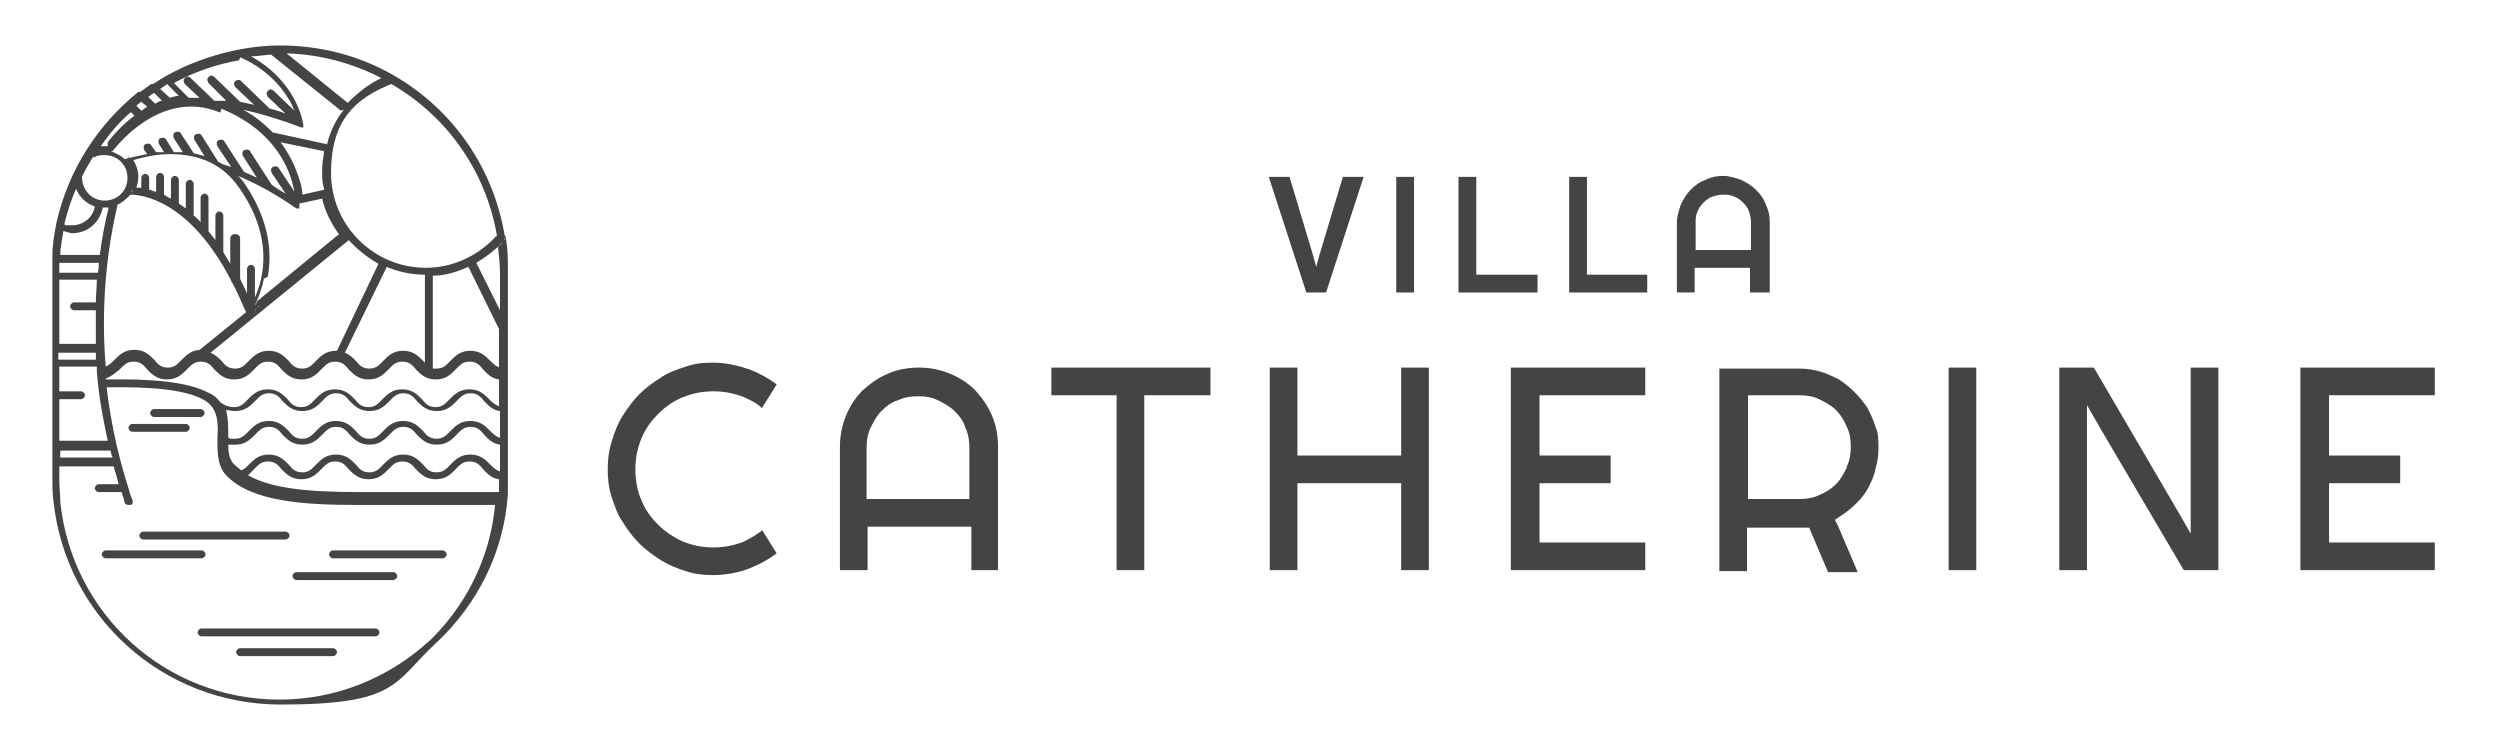 <?xml version="1.0" encoding="UTF-8"?>
<svg id="Calque_1" data-name="Calque 1" xmlns="http://www.w3.org/2000/svg" baseProfile="tiny" version="1.2" viewBox="0 0 253 75.5">
  <path d="M77.1,53.7c-.5.4-1.2.8-1.8,1.1-1,.4-2,.6-3.1.6s-2.1-.2-3.1-.6c-.9-.4-1.8-1-2.5-1.7-.7-.7-1.3-1.5-1.7-2.5-.4-.9-.6-2-.6-3.1s.2-2.1.6-3.1c.4-1,1-1.8,1.7-2.5.7-.7,1.5-1.3,2.5-1.7,1-.4,2-.6,3.1-.6s2.1.2,3.1.6c.7.3,1.3.6,1.8,1.1l1.5-2.4c-.8-.6-1.7-1.1-2.7-1.5-1.2-.4-2.4-.7-3.7-.7s-1.9.1-2.8.4c-.9.3-1.8.6-2.5,1.1-.8.5-1.5,1-2.2,1.7-.6.6-1.2,1.4-1.7,2.2-.5.8-.8,1.6-1.1,2.6-.3.9-.4,1.9-.4,2.8s.1,1.9.4,2.8c.3.9.6,1.8,1.1,2.5.5.8,1,1.5,1.7,2.2.6.6,1.4,1.2,2.2,1.7.8.5,1.6.8,2.5,1.1.9.3,1.8.4,2.8.4s2.5-.2,3.7-.7c1-.4,1.9-.9,2.7-1.5l-1.5-2.4Z" fill="#444" stroke-width="0"/>
  <path d="M98.2,57.7h2.8v-12.5c0-1.1-.2-2.2-.6-3.1-.4-1-1-1.8-1.7-2.6-.7-.7-1.6-1.3-2.6-1.7-1-.4-2-.6-3.1-.6s-2.2.2-3.1.6c-1,.4-1.8,1-2.6,1.7-.7.7-1.3,1.6-1.7,2.6-.4,1-.6,2-.6,3.1v12.5h2.8v-4.4h10.5v4.4ZM97.4,50.5h-9.7v-5.2c0-.7.1-1.4.4-2,.3-.6.6-1.2,1.1-1.7.5-.5,1-.9,1.7-1.1.6-.3,1.3-.4,2-.4s1.4.1,2,.4c.6.3,1.2.6,1.7,1.1.5.5.9,1,1.1,1.7.3.6.4,1.3.4,2v5.2h-.8Z" fill="#444" stroke-width="0"/>
  <polygon points="122.5 40 122.5 37.2 106.4 37.2 106.4 40 112.2 40 113 40 113 40.8 113 57.7 115.8 57.7 115.8 40.8 115.8 40 116.7 40 122.5 40" fill="#444" stroke-width="0"/>
  <polygon points="141.8 57.7 144.6 57.7 144.6 37.2 141.8 37.2 141.8 45.3 141.8 46.1 141 46.1 132.1 46.1 131.3 46.1 131.3 45.3 131.3 37.2 128.5 37.2 128.5 57.7 131.3 57.7 131.3 49.7 131.3 48.9 132.1 48.9 141 48.9 141.8 48.9 141.8 49.7 141.8 57.7" fill="#444" stroke-width="0"/>
  <polygon points="155.8 40.8 155.8 40 156.6 40 166.5 40 166.5 37.2 152.9 37.2 152.9 57.7 166.5 57.7 166.5 54.9 156.6 54.9 155.8 54.9 155.8 54.1 155.8 49.7 155.8 48.9 156.6 48.9 163 48.9 163 46.1 156.6 46.1 155.8 46.1 155.8 45.3 155.8 40.8" fill="#444" stroke-width="0"/>
  <path d="M190.1,45.3c0-.7,0-1.5-.3-2.1-.2-.7-.5-1.3-.8-1.9-.4-.6-.8-1.1-1.3-1.6-.5-.5-1-.9-1.6-1.3-.6-.3-1.2-.6-1.9-.8-.7-.2-1.4-.3-2.1-.3h-8.1v20.5h2.8v-4.4h.8s5,0,5,0h.5s.2.5.2.5l1.7,4h3l-2-4.7-.3-.6.6-.4c.6-.4,1.1-.8,1.6-1.3.5-.5.9-1,1.2-1.6.3-.6.6-1.2.7-1.9.2-.6.3-1.3.3-2ZM186.9,47.3c-.3.6-.6,1.2-1.1,1.7-.5.5-1,.8-1.7,1.1-.6.3-1.3.4-2,.4h-5.2v-10.5h5.2c.7,0,1.4.1,2,.4.6.3,1.2.6,1.7,1.1.5.5.8,1,1.1,1.7.3.6.4,1.3.4,2s-.1,1.4-.4,2Z" fill="#444" stroke-width="0"/>
  <rect x="197.2" y="37.2" width="2.8" height="20.5" fill="#444" stroke-width="0"/>
  <polygon points="221 57.7 224.5 57.7 224.5 37.2 221.7 37.2 221.7 51 221.7 54 220.2 51.4 211.9 37.2 208.4 37.2 208.4 57.7 211.2 57.7 211.2 44 211.2 41 212.7 43.6 221 57.7" fill="#444" stroke-width="0"/>
  <polygon points="235.7 40.8 235.7 40 236.5 40 246.4 40 246.4 37.2 232.8 37.2 232.8 57.7 246.4 57.7 246.4 54.9 236.5 54.9 235.7 54.9 235.7 54.1 235.7 49.7 235.7 48.9 236.5 48.9 242.9 48.9 242.9 46.1 236.5 46.1 235.7 46.1 235.7 45.3 235.7 40.8" fill="#444" stroke-width="0"/>
  <polygon points="135.9 17.9 133.5 25.9 133.2 27 132.9 25.9 130.5 17.9 128.4 17.9 132.2 29.6 134.2 29.6 138 17.9 135.9 17.9" fill="#444" stroke-width="0"/>
  <rect x="141.3" y="17.9" width="1.8" height="11.7" fill="#444" stroke-width="0"/>
  <polygon points="149.4 17.9 147.6 17.9 147.6 29.6 155.6 29.6 155.6 27.8 149.7 27.8 149.4 27.8 149.4 27.4 149.4 17.9" fill="#444" stroke-width="0"/>
  <polygon points="160.6 17.9 158.8 17.9 158.8 29.6 166.7 29.6 166.7 27.8 160.9 27.8 160.6 27.8 160.6 27.4 160.6 17.9" fill="#444" stroke-width="0"/>
  <path d="M177.3,29.6h1.8v-7.1c0-.6-.1-1.2-.4-1.8-.2-.6-.6-1.1-1-1.5-.4-.4-.9-.7-1.5-1-.6-.2-1.2-.4-1.8-.4s-1.2.1-1.8.4c-.6.2-1.1.6-1.5,1-.4.4-.7.9-1,1.5-.2.6-.4,1.2-.4,1.8v7.1h1.8v-2.5h5.6v2.5ZM176.9,25.3h-5.3v-2.8c0-.4,0-.7.2-1.1.1-.3.3-.6.6-.9.3-.3.6-.5.9-.6.3-.1.7-.2,1.1-.2s.7,0,1.1.2c.3.1.6.3.9.6.3.3.5.6.6.9.1.3.2.7.2,1.1v2.8h-.3Z" fill="#444" stroke-width="0"/>
  <g>
    <path d="M33.7,65.6h-9.4c-.2,0-.4.2-.4.4s.2.4.4.4h9.4c.2,0,.4-.2.4-.4s-.2-.4-.4-.4Z" fill="#444" stroke-width="0"/>
    <path d="M38,63.6h-17.6c-.2,0-.4.2-.4.4s.2.4.4.4h17.6c.2,0,.4-.2.4-.4s-.2-.4-.4-.4Z" fill="#444" stroke-width="0"/>
    <path d="M20.8,56.1c0-.2-.2-.4-.4-.4h-9.7c-.2,0-.4.2-.4.4s.2.4.4.4h9.7c.2,0,.4-.2.4-.4Z" fill="#444" stroke-width="0"/>
    <path d="M33.3,56.1c0,.2.2.4.4.4h11.1c.2,0,.4-.2.4-.4s-.2-.4-.4-.4h-11.1c-.2,0-.4.2-.4.4Z" fill="#444" stroke-width="0"/>
    <path d="M39.8,57.9h-9.8c-.2,0-.4.2-.4.4s.2.4.4.4h9.8c.2,0,.4-.2.4-.4s-.2-.4-.4-.4Z" fill="#444" stroke-width="0"/>
    <path d="M14.1,54.2c0,.2.2.4.4.4h14.4c.2,0,.4-.2.4-.4s-.2-.4-.4-.4h-14.4c-.2,0-.4.2-.4.4Z" fill="#444" stroke-width="0"/>
    <path d="M19.2,43.3c0-.2-.2-.4-.4-.4h-5.4c-.2,0-.4.2-.4.4s.2.4.4.4h5.4c.2,0,.4-.2.4-.4Z" fill="#444" stroke-width="0"/>
    <path d="M15.6,42.2h4.7c.2,0,.4-.2.4-.4s-.2-.4-.4-.4h-4.7c-.2,0-.4.2-.4.4s.2.4.4.4Z" fill="#444" stroke-width="0"/>
    <path d="M51.1,24s0,0,0,0c0,0,0,0,0,0-1.1-6.9-5.2-12.9-11.3-16.4-3.5-2-7.4-3-11.5-3s-9.1,1.4-12.8,3.9c0,0-.1,0-.2,0,0,0,0,0,0,0-.4.3-.7.5-1.1.8,0,0-.1,0-.2,0,0,0,0,0,0,0-4.1,3.3-7.1,7.9-8.3,13.3,0,0,0,0,0,0-.2,1.1-.4,2.1-.4,3.3,0,0,0,0,0,0s0,0,0,0c0,.5,0,1,0,1.5v20.8c0,.8,0,1.6.1,2.4,1.2,11.8,11.1,20.7,23,20.7s11.4-2.2,15.7-6.2c4.3-4,6.9-9.3,7.3-15.1,0,0,0,0,0,0,0,0,0,0,0,0h0c0-.6,0-1.2,0-1.8v-20.8c0-1.2,0-2.5-.3-3.7ZM23.7,47c-.5-.5-.6-1.2-.6-2,.2,0,.4,0,.7,0,1,0,1.5-.5,2-1,.4-.4.7-.8,1.4-.8s1,.3,1.4.8c.5.5,1,1,2,1s1.5-.5,2-1c.4-.4.7-.8,1.4-.8s1,.3,1.4.8c.5.5,1,1,2,1s1.5-.5,2-1c.4-.4.7-.8,1.4-.8s1,.3,1.4.8c.5.5,1,1,2,1s1.5-.5,2-1c.4-.4.7-.8,1.4-.8s1,.3,1.4.8c.4.4.8.9,1.6,1v2.7c-.4-.1-.7-.4-1-.7-.5-.5-1-1-2-1s-1.5.5-2,1c-.4.4-.7.8-1.4.8s-1-.3-1.4-.8c-.5-.5-1-1-2-1s-1.5.5-2,1c-.4.4-.7.8-1.4.8s-1-.3-1.4-.8c-.5-.5-1-1-2-1s-1.5.5-2,1c-.4.4-.7.8-1.4.8s-1-.3-1.4-.8c-.5-.5-1-1-2-1s-1.5.5-2,1c-.3.3-.5.5-.8.6-.2-.2-.5-.4-.7-.6ZM22.9,41.5c.3,0,.5.1.9.1,1,0,1.5-.5,2-1,.4-.4.7-.8,1.4-.8s1,.3,1.4.8c.5.5,1,1,2,1s1.5-.5,2-1c.4-.4.7-.8,1.4-.8s1,.3,1.4.8c.5.5,1,1,2,1s1.5-.5,2-1c.4-.4.7-.8,1.4-.8s1,.3,1.4.8c.5.5,1,1,2,1s1.5-.5,2-1c.4-.4.7-.8,1.4-.8s1,.3,1.4.8c.4.4.8.9,1.6,1v2.7c-.4-.1-.7-.4-1-.7-.5-.5-1-1-2-1s-1.5.5-2,1c-.4.4-.7.8-1.4.8s-1-.3-1.4-.8c-.5-.5-1-1-2-1s-1.5.5-2,1c-.4.4-.7.8-1.4.8s-1-.3-1.4-.8c-.5-.5-1-1-2-1s-1.5.5-2,1c-.4.4-.7.8-1.4.8s-1-.3-1.4-.8c-.5-.5-1-1-2-1s-1.5.5-2,1c-.4.4-.7.8-1.4.8s-.5,0-.7-.1c0,0,0-.1,0-.2,0-.8,0-1.7-.2-2.5ZM23.1,44.1c0,.3,0,.6,0,.9,0-.3,0-.6,0-.9ZM6.4,23.4c.3,0,.6.2.9.2,1.6,0,2.8-1.1,3.1-2.6,0,0,.1,0,.2,0,.2,0,.3,0,.5,0,0,0,0,0-.1,0-.4,1.6-.7,3.2-.9,4.8h-4c0-.8.2-1.6.3-2.3ZM9.4,15.9c0,0,.1,0,.2,0,.3-.2.7-.2,1-.2,1.3,0,2.3,1,2.3,2.3s-1,2.3-2.3,2.3-2.2-1-2.3-2.2c0,0,0-.1,0-.2.3-.7.7-1.3,1.1-2ZM14.3,10.3l.6.5c-.2.1-.4.3-.6.4l-.5-.5c.2-.2.4-.3.6-.5ZM15.6,9.4l.8.8c-.3,0-.5.2-.7.3l-.7-.7c.2-.1.4-.3.6-.4ZM16.9,8.5l1.2,1.2c-.3,0-.6.1-.9.2l-1-.9c.2-.1.4-.3.6-.4ZM24.3,5.8c2.1.9,3.8,2.4,4.9,4.2.3.4.4.8.6,1.2l-2.1-2c-.2-.2-.4-.2-.6,0-.2.2-.1.4,0,.6l1.8,1.7c-.5-.2-1.1-.4-1.6-.5l-2.9-2.8c-.2-.2-.4-.1-.6,0-.2.2-.1.4,0,.6l1.9,1.8c-.5-.1-.9-.2-1.4-.3,0,0,0,0,0,0l-2.6-2.5c-.2-.2-.4-.2-.6,0-.2.2-.1.4,0,.6l1.8,1.8c-.3,0-.6,0-.9,0-.1,0-.2,0-.3,0l-2.4-2.3c-.2-.2-.4-.2-.6,0-.2.2-.1.4,0,.6l1.5,1.4c-.4,0-.7,0-1.1,0l-1.5-1.5c2-1.1,4.3-1.9,6.6-2.3ZM22.4,11c5.6,2.3,7,6.3,7.4,8.4l-1.6-2.4c-.1-.2-.4-.2-.6-.1-.2.1-.2.4-.1.6l1.4,2.1c-.5-.3-1-.6-1.4-.9,0,0,0,0,0,0l-2.2-3.4c-.1-.2-.4-.2-.6-.1-.2.1-.2.4-.1.6l1.4,2.2c-.4-.2-.8-.4-1.3-.6,0,0,0,0,0,0l-2-3.1c-.1-.2-.4-.2-.6-.1-.2.1-.2.4-.1.6l1.4,2.1c-.3-.1-.6-.2-.9-.3-.1,0-.2-.2-.4-.2l-1.7-2.7c-.1-.2-.4-.2-.6-.1-.2.1-.2.4-.1.6l1,1.6c-.4-.1-.7-.2-1.1-.3l-1.3-2c-.1-.2-.4-.2-.6-.1-.2.1-.2.4-.1.6l.9,1.4c-.3,0-.6,0-.9,0l-.8-1.3c-.1-.2-.4-.2-.6-.1-.2.1-.2.4-.1.6l.5.8c-.3,0-.6,0-.8,0l-.5-.7c-.1-.2-.4-.2-.6-.1-.2.1-.2.4-.1.6l.3.4c-1.1.2-1.9.4-2.3.5,0,0,0,0,0,0-.4-.4-.9-.6-1.4-.8,0,0,.1,0,.2,0,0,0,0,0,0,0,0,0,4.7-6.5,10.9-3.9ZM23.7,23.7c-.2,0-.4.2-.4.4v2.6c-.2-.4-.5-.8-.7-1.2,0,0,0,0,0,0v-3.7c0-.2-.2-.4-.4-.4s-.4.2-.4.4v2.5c-.2-.3-.5-.6-.7-.9v-3.4c0-.2-.2-.4-.4-.4s-.4.2-.4.4v2.5c-.2-.3-.5-.5-.7-.7v-3.2c0-.2-.2-.4-.4-.4s-.4.2-.4.4v2.5c-.3-.2-.5-.4-.7-.5v-2.4c0-.2-.2-.4-.4-.4s-.4.2-.4.4v1.9c-.3-.1-.5-.3-.7-.4v-1.8c0-.2-.2-.4-.4-.4s-.4.2-.4.4v1.5c-.3,0-.5-.2-.7-.2v-1.2c0-.2-.2-.4-.4-.4s-.4.2-.4.4v1c-.2,0-.4,0-.5,0,0,0,0,0,0,0,.1-.3.2-.7.2-1.1,0-.6-.2-1.2-.5-1.7,0,0,0,0,0,0,.7-.2,2.1-.6,3.7-.6,3.1,0,5.4,1.1,7,3.4,3.5,5,2.5,9.1,1.6,11.1v-2.9c0-.2-.2-.4-.4-.4s-.4.2-.4.4v2.5c-.2-.5-.5-1-.7-1.5v-4.1c0-.2-.2-.4-.4-.4ZM25.8,31.6c0,0,0,.1-.1.2,0,0,0,0,.1-.2ZM25.6,31.8s0,0,0,0c0,0,0,0,0,0ZM27.1,28c.4-2.2.3-5.6-2.4-9.5-.2-.3-.4-.5-.6-.7,1.9.8,3.9,1.9,5.9,3.3,0,0,0,0,0,0,0,0,0,0,0,0,0,0,0,0,0,0,0,0,0,0,.1,0,0,0,0,0,0,0,0,0,0,0,0,0h0s0,0,0,0c0,0,0,0,.1,0,0,0,0,0,0,0,0,0,0,0,0,0,0,0,0,0,0,0,0,0,0,0,0,0,0,0,0,0,0,0,0,0,0,0,.1,0,0,0,0,0,0,0,0,0,0,0,0-.1,0,0,0,0,0,0,0,0,0,0,0,0,0,0,0-.1,0-.4h0s2.3-.5,2.3-.5c.3,1.3.9,2.5,1.7,3.6l-8.3,6.8c0,.1-.1.3-.2.4.3-.7.7-1.6.9-2.7ZM26.2,30.9c0,.1-.1.2-.1.3,0,0,0-.2.1-.3ZM25.9,31.3c0,0,0,.1-.1.2,0,0,0-.1.1-.2ZM32.8,19.2l-2.2.5c0-.7-.3-1.7-.8-2.9-.3-.7-.8-1.6-1.4-2.4l4.4.9c-.1.7-.2,1.3-.2,2s0,1.2.2,1.8ZM13.1,16c0,0-.1-.2-.2-.2,0,0,.1.2.2.2ZM9.6,20.8c-.1,1.1-1.1,2-2.3,2s-.5,0-.8-.1c.3-1.2.7-2.5,1.2-3.6.3.8,1,1.5,1.9,1.8ZM10,26.6c0,.3,0,.6-.1,1h-3.9c0-.3,0-.6,0-1h4ZM6,35.7h3.7c0,.2,0,.5,0,.7h-3.8v-.7ZM9.7,30.6h-2.2c-.2,0-.4.2-.4.4s.2.4.4.4h2.2c0,1.2,0,2.3,0,3.4h-3.7v-6.5h3.8c0,.8-.1,1.5-.1,2.3ZM6,45.6h5.2c0,.2.1.5.2.7h-5.3v-.7ZM6,44.8v-4.4h2.2c.2,0,.4-.2.4-.4s-.2-.4-.4-.4h-2.2v-2.5h3.8c0,.1,0,.3,0,.4,0,0,0,0,0,0,0,0,0,0,0,.1.2,2.7.7,5.1,1.1,7h-5ZM11.9,20.7s0,0,0,0c.5-.2.9-.6,1.3-1,0,0,0,0,0,0,1,0,5.9.4,10.2,8.7,0,0,0,.2.1.2.5.9.9,1.9,1.4,3l-4.7,3.8c0,0,.1,0,.2,0-1,0-1.5.5-2,1-.4.4-.7.8-1.4.8s-1-.3-1.4-.8c-.5-.5-1-1-2-1s-1.5.5-2,1c-.3.3-.5.5-.9.7-.4-4.8-.2-10.4,1.2-16.4ZM11.4,20.9c.1,0,.2,0,.4-.1-.1,0-.2,0-.4.1ZM13.4,19.2c0,0,0,.2-.1.3,0,0,0-.2.1-.3ZM35.2,24.2c.9,1,1.9,1.8,3.1,2.5l-4.2,8.8s0,0-.1,0c-1,0-1.5.5-2,1-.4.4-.7.8-1.4.8s-1-.3-1.4-.8c-.5-.5-1-1-2-1s-1.5.5-2,1c-.4.4-.7.8-1.4.8s-1-.3-1.4-.8c-.3-.3-.6-.6-1.1-.8l14-11.4ZM20.9,35.5s0,0,0,0c0,0,0,0,0,0ZM39.1,27c1.2.5,2.5.8,3.9.8v8.9c0,0-.2-.2-.2-.2-.5-.5-1-1-2-1s-1.5.5-2,1c-.4.4-.7.8-1.4.8s-1-.3-1.4-.8c-.3-.3-.6-.6-1.1-.8l4.2-8.6ZM34.5,35.5s0,0,0,0c0,0,0,0,0,0ZM50.6,37.2c-.4-.1-.7-.4-1-.7-.5-.5-1-1-2-1s-1.5.5-2,1c-.4.4-.7.8-1.4.8s-.3,0-.4,0v-9.4c1.3,0,2.5-.4,3.6-.9l3.1,6.3v4ZM51.1,24.1s0,0,0,0c0,0,0,0,0-.1,0,.1,0,.3-.1.3,0,0,0-.1.1-.2ZM50.6,27.7v3.7l-2.4-4.8c1-.6,1.9-1.3,2.7-2.1-.1.2-.3.3-.5.5.1.9.2,1.8.2,2.8ZM50.2,23.9c-1.8,2-4.4,3.2-7.1,3.2-5.3,0-9.6-4.3-9.6-9.6s2.4-7.5,6.1-9c5.7,3.3,9.6,8.9,10.7,15.4ZM43.8,37.2s0,0-.1,0c0,0,0,0,.1,0ZM43.4,37.1s0,0-.1,0c0,0,0,0,.1,0ZM43.1,36.8s0,0,0,0c0,0,0,0,0,0ZM35.3,10.5l-6.3-5.1c3.4.1,6.7,1,9.6,2.5-1.3.6-2.4,1.5-3.4,2.5ZM34.8,11.1c-.8,1-1.4,2.2-1.7,3.5l-5.5-1.2c-.8-.8-1.7-1.6-3-2.3,1.8.4,3.8,1,5.9,1.8,0,0,0,0,0,0,0,0,0,0,.1,0s0,0,.1,0c0,0,0,0,0,0,0,0,0,0,0,0,0,0,0,0,0,0,0,0,0,0,0,0,0,0,0,0,0,0,0,0,0,0,0-.1,0,0,0,0,0,0,0,0,0,0,0-.1,0,0,0,0,0,0,0,0,0,0,0,0,0-.2-.6-4.4-5.3-7,.8,0,1.7-.2,2.6-.2-.2,0-.4,0-.6,0l7.1,5.7ZM13.2,11.3l.4.4c-1.7,1.3-2.7,2.7-2.7,2.7,0,.1,0,.2,0,.4.1,0,.3,0,.4,0-.2,0-.4,0-.6,0s-.4,0-.5,0c.9-1.3,1.9-2.5,3.1-3.5ZM43.5,64.8c-4.1,3.8-9.5,6-15.2,6-11.5,0-21-8.6-22.2-20,0,0,0,0,0,0,0,0,0,0,0,0,0-.8-.1-1.5-.1-2.3v-1.3h5.5c.2.7.4,1.3.5,1.8h-2c-.2,0-.4.2-.4.4s.2.4.4.4h2.3c.2.6.3.9.3,1,0,.2.2.3.4.3s.1,0,.2,0c.2,0,.3-.3.2-.5,0,0-.2-.4-.4-1.2,0,0,0,0,0,0-.6-1.9-1.8-5.9-2.3-11.1.6-.2,1-.6,1.4-.9.4-.4.7-.8,1.4-.8s1,.3,1.4.8c.5.5,1,1,2,1s1.5-.5,2-1c.4-.4.7-.8,1.4-.8s1,.3,1.4.8c.5.5,1,1,2,1s1.5-.5,2-1c.4-.4.7-.8,1.4-.8s1,.3,1.4.8c.5.5,1,1,2,1s1.5-.5,2-1c.4-.4.7-.8,1.4-.8s1,.3,1.4.8c.5.5,1,1,2,1s1.5-.5,2-1c.4-.4.7-.8,1.4-.8s1,.3,1.4.8c.5.5,1,1,2,1s1.5-.5,2-1c.4-.4.7-.8,1.4-.8s1,.3,1.4.8c.4.4.8.9,1.6,1v2.7c-.4-.1-.7-.4-1-.7-.5-.5-1-1-2-1s-1.5.5-2,1c-.4.4-.7.8-1.4.8s-1-.3-1.4-.8c-.5-.5-1-1-2-1s-1.5.5-2,1c-.4.4-.7.8-1.4.8s-1-.3-1.4-.8c-.5-.5-1-1-2-1s-1.5.5-2,1c-.4.4-.7.8-1.4.8s-1-.3-1.4-.8c-.5-.5-1-1-2-1s-1.5.5-2,1c-.4.4-.7.8-1.4.8s-1.2-.3-1.5-.6c-.3-.4-.7-.7-1.2-.9-2.9-1.5-8.7-1.3-10.4-1.3,0,.3,0,.5,0,.8,1.6,0,7.3-.2,9.9,1.2,1.6.8,1.6,2.4,1.5,4,0,1.3,0,2.7.8,3.6,2.5,2.8,8.1,3.1,13.3,3.1s.9,0,1.4,0c.5,0,.9,0,1.3,0h11.3c-.5,5.4-3,10.4-7,14.1ZM22.8,41.1s0,0,0,0c0,0,0,0,0,0ZM22.7,40.8s0,0,0,0c0,0,0,0,0,0ZM22.5,40.5s0,0,0,0c0,0,0,0,0,0ZM24.5,47.7c.2.1.3.2.5.3-.2-.1-.3-.2-.5-.3ZM39.1,49.8c-.4,0-.9,0-1.3,0-4.6,0-9.7,0-12.7-1.7.2-.2.4-.4.6-.6.4-.4.7-.8,1.4-.8s1,.3,1.4.8c.5.5,1,1,2,1s1.5-.5,2-1c.4-.4.7-.8,1.4-.8s1,.3,1.4.8c.5.5,1,1,2,1s1.5-.5,2-1c.4-.4.7-.8,1.4-.8s1,.3,1.4.8c.5.5,1,1,2,1s1.5-.5,2-1c.4-.4.7-.8,1.4-.8s1,.3,1.4.8c.4.4.8.9,1.6,1,0,.4,0,.8,0,1.3h-11.4ZM51.1,49.9c0,0,.1.1.1.2,0,0,0-.1-.1-.2Z" fill="#444" stroke-width="0"/>
  </g>
</svg>